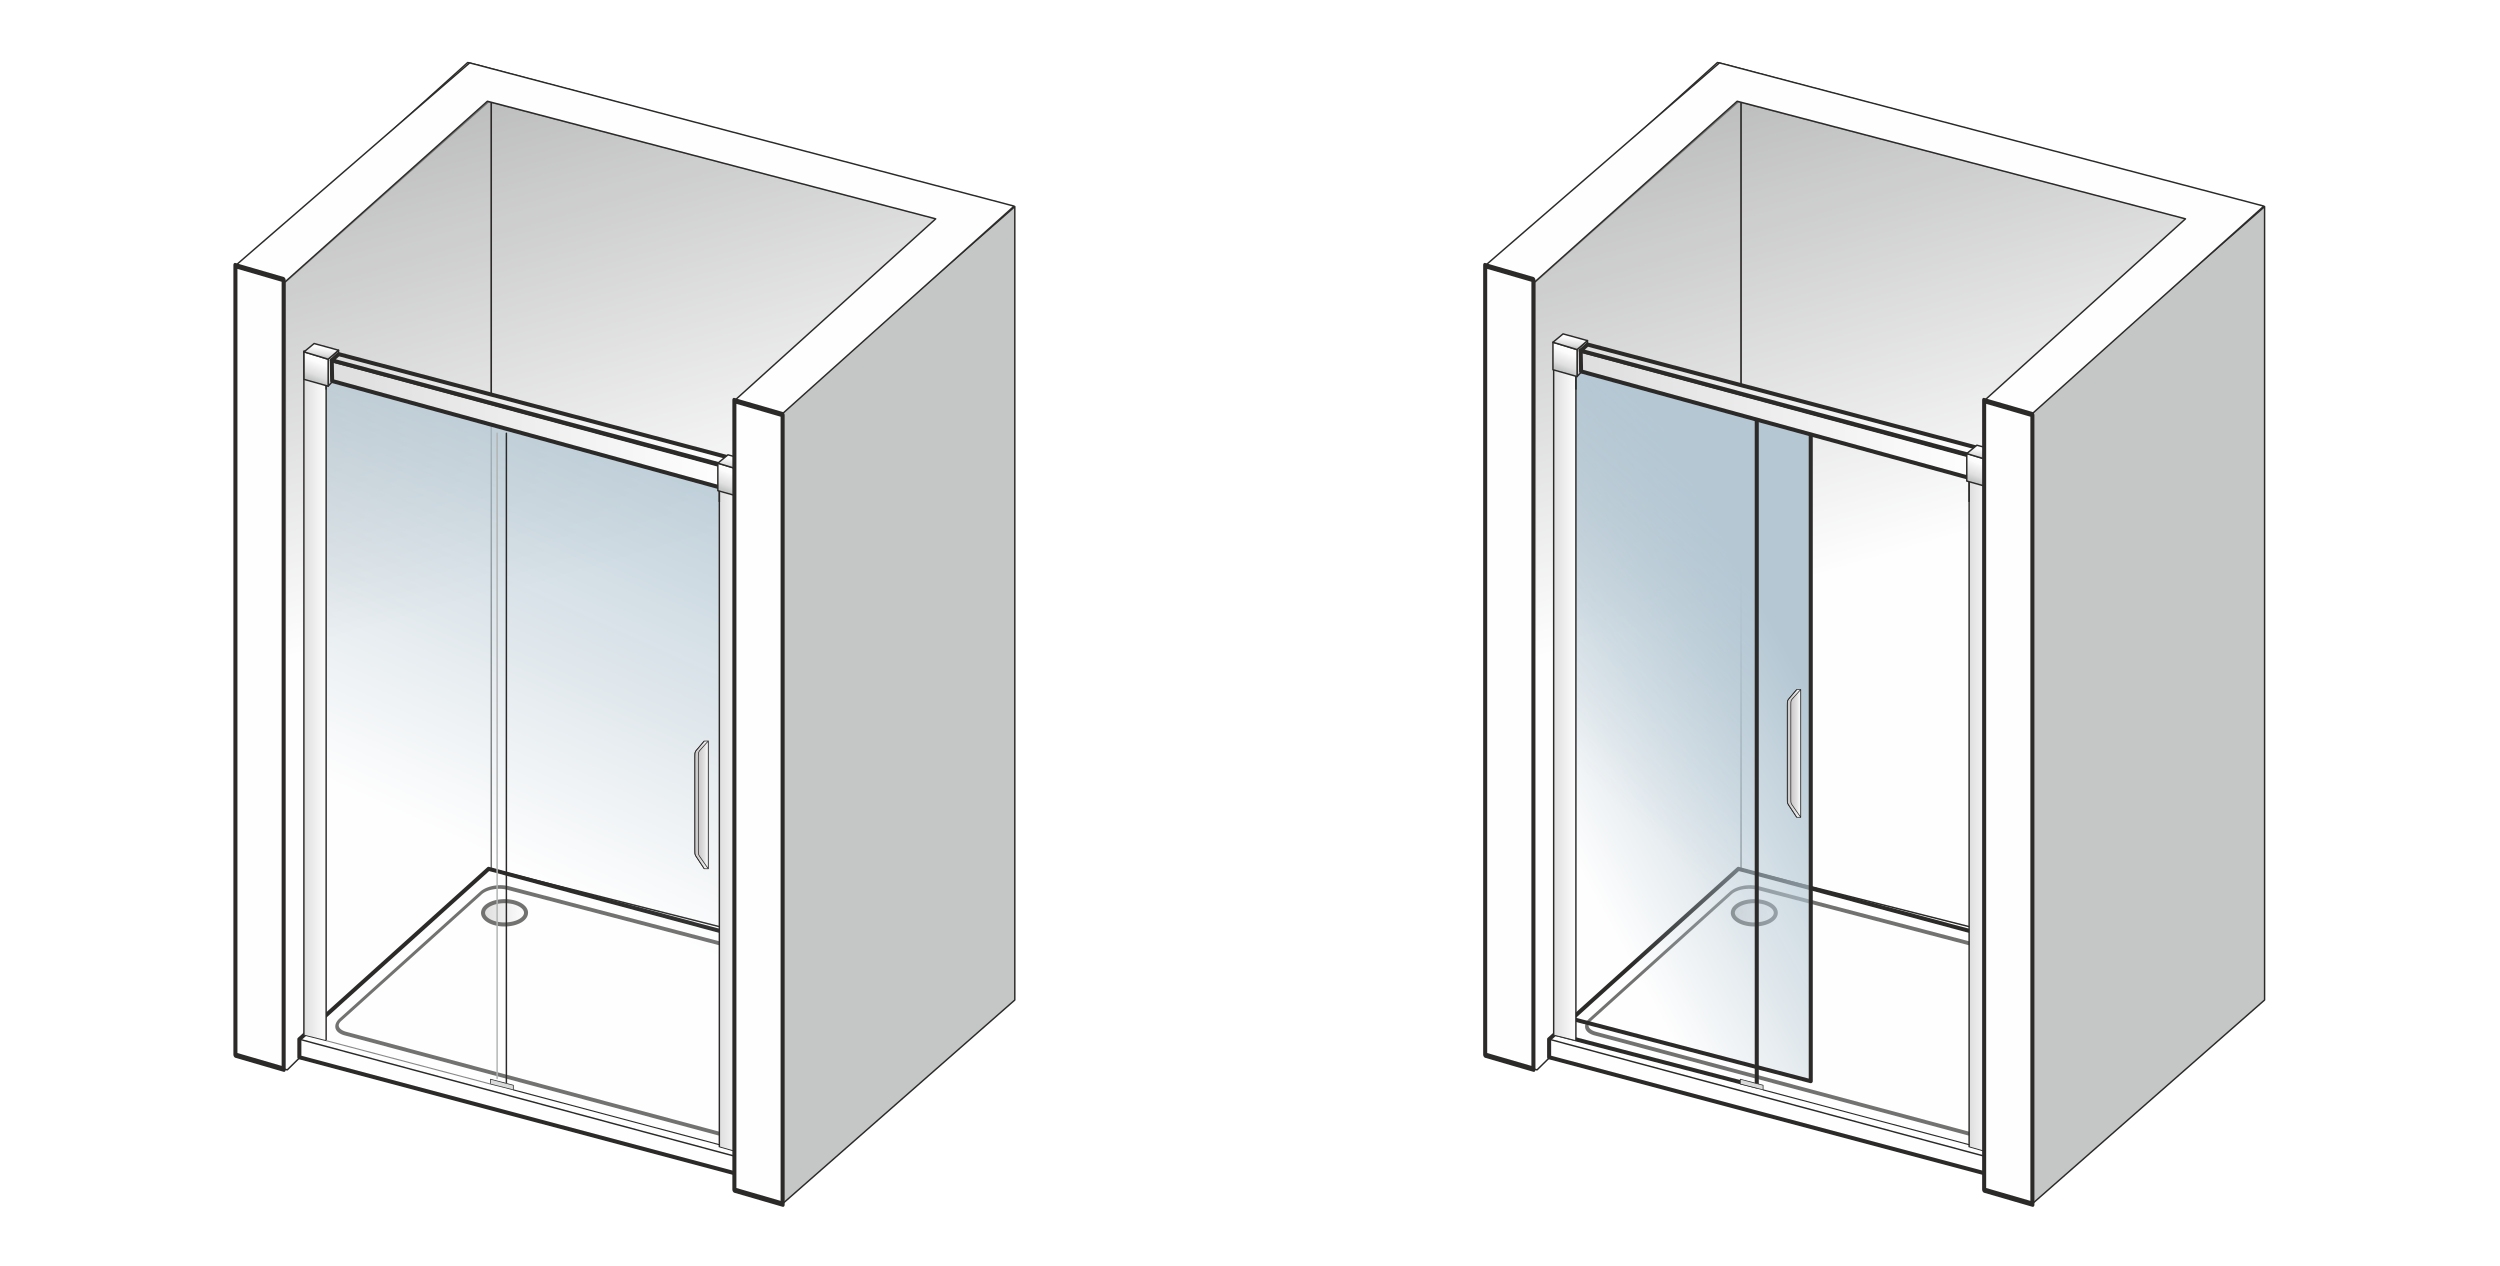 <svg xmlns="http://www.w3.org/2000/svg" xmlns:xlink="http://www.w3.org/1999/xlink" xmlns:v="https://vecta.io/nano" width="2000" height="1013" viewBox="0 0 2000 1013.18" fill-rule="evenodd"><style><![CDATA[.y{stroke-linejoin:round}.z{stroke-miterlimit:22.926}.AA{fill:#2b2a29}.AB{fill:none}.AC{stroke:#2b2a29}.AD{stroke-width:1.18}.AE{fill-rule:nonzero}.AF{fill:#fefefe}.AG{stroke-linecap:round}.AH{stroke-width:3.24}.AI{fill:#727271}.AJ{stroke-width:.59}.AK{fill:#b4c7d3}.AL{stroke-width:.89}]]></style><defs><mask id="A"><linearGradient id="B" x1="-30.96" y1="9.47" x2="129.39" y2="557.61" xlink:href="#m"><stop offset="0" stop-color="#fff"></stop><stop offset="1" stop-opacity="0" stop-color="#fff"></stop></linearGradient><path d="M227.45 80.78h523.64v775.87H227.45z" fill="url(#B)"></path></mask><mask id="C"><linearGradient id="D" x1="243.93" y1="163.09" x2="72.12" y2="541.06" xlink:href="#m"><stop offset="0" stop-color="#fff"></stop><stop offset="1" stop-opacity="0" stop-color="#fff"></stop></linearGradient><path d="M243.84 281.85h345.3v628.78h-345.3z" fill="url(#D)"></path></mask><mask id="E"><linearGradient id="F" x1="969.03" y1="9.47" x2="1129.38" y2="557.61" xlink:href="#m"><stop offset="0" stop-color="#fff"></stop><stop offset="1" stop-opacity="0" stop-color="#fff"></stop></linearGradient><path d="M1227.44 80.78h523.65v775.87h-523.65z" fill="url(#F)"></path></mask><mask id="G"><linearGradient id="H" x1="1305.12" y1="293.12" x2="1102.5" y2="404.07" xlink:href="#m"><stop offset="0" stop-color="#fff"></stop><stop offset="1" stop-opacity="0" stop-color="#fff"></stop></linearGradient><path d="M1252.95 284.14h195.73V865.1h-195.73z" fill="url(#H)"></path></mask><mask id="I"><linearGradient id="J" x1="1308.6" y1="237.64" x2="1099.37" y2="471.02" xlink:href="#m"><stop offset="0" stop-color="#fff"></stop><stop offset="1" stop-opacity="0" stop-color="#fff"></stop></linearGradient><path d="M1244.42 290.06h161.05v579.28h-161.05z" fill="url(#J)"></path></mask><linearGradient id="K" x1="1264.58" y1="320.25" x2="1585.2" y2="320.25" xlink:href="#m"><stop offset="0" stop-color="#dedede"></stop><stop offset="1" stop-color="#fefefe"></stop></linearGradient><linearGradient id="L" xlink:href="#K" x1="1575.4" y1="645.88" x2="1593.19" y2="645.88"></linearGradient><linearGradient id="M" xlink:href="#K" x1="265.26" y1="327.95" x2="585.88" y2="327.95"></linearGradient><linearGradient id="N" xlink:href="#K" x1="386.33" y1="730.37" x2="420.71" y2="730.37"></linearGradient><linearGradient id="O" x1="555.76" y1="644.02" x2="566.5" y2="644.02" xlink:href="#m"><stop offset="0" stop-color="#c8c6c6"></stop><stop offset=".62" stop-color="#e3e2e2"></stop><stop offset="1" stop-color="#fefefe"></stop></linearGradient><linearGradient id="P" xlink:href="#K" x1="575.4" y1="645.88" x2="593.2" y2="645.88"></linearGradient><linearGradient id="Q" xlink:href="#K" y1="332" x2="1579.23" y2="332"></linearGradient><linearGradient id="R" xlink:href="#K" x1="1386.33" y1="730.37" x2="1420.7" y2="730.37"></linearGradient><linearGradient id="S" xlink:href="#K" x1="1242.97" y1="556.66" x2="1260.77" y2="556.66"></linearGradient><linearGradient id="T" xlink:href="#O" y1="644.03" y2="644.03"></linearGradient><linearGradient id="U" xlink:href="#K" x1="242.98" y1="556.66" x2="260.78" y2="556.66"></linearGradient><linearGradient id="V" xlink:href="#O" x1="1432.71" y1="602.85" x2="1440.63" y2="602.85"></linearGradient><linearGradient id="W" xlink:href="#K" x1="265.26" y1="339.7" x2="579.91" y2="339.7"></linearGradient><linearGradient id="X" xlink:href="#O" x1="558.58"></linearGradient><linearGradient id="Y" x1="602.84" y1="388.82" x2="592.66" y2="378.54" xlink:href="#m"><stop offset="0" stop-color="#c5c6c6"></stop><stop offset=".251" stop-color="#dfdfdf"></stop><stop offset=".761" stop-color="#f9f9f9"></stop><stop offset=".761" stop-color="#fbfbfb"></stop><stop offset="1" stop-color="#fefefe"></stop></linearGradient><linearGradient id="Z" xlink:href="#Y" x1="249.29" y1="303.56" x2="256.17" y2="286.99"></linearGradient><linearGradient id="a" xlink:href="#Y" x1="1602.16" y1="381.13" x2="1591.98" y2="370.85"></linearGradient><linearGradient id="b" xlink:href="#Y" x1="271.72" y1="299.76" x2="261.53" y2="289.48"></linearGradient><linearGradient id="c" xlink:href="#Y" x1="256.31" y1="285.5" x2="257.47" y2="276.77"></linearGradient><linearGradient id="d" xlink:href="#Y" x1="1248.61" y1="295.87" x2="1255.5" y2="279.29"></linearGradient><linearGradient id="e" xlink:href="#Y" x1="580.42" y1="392.63" x2="587.3" y2="376.05"></linearGradient><linearGradient id="f" xlink:href="#Y" x1="587.43" y1="374.57" x2="588.59" y2="365.83"></linearGradient><linearGradient id="g" xlink:href="#Y" x1="1579.74" y1="384.94" x2="1586.62" y2="368.36"></linearGradient><linearGradient id="h" xlink:href="#Y" x1="1271.04" y1="292.06" x2="1260.86" y2="281.78"></linearGradient><path id="i" d="M0 0h14.06v173.83H0z"></path><path id="j" d="M563.29 592.92h3.21v102.21h-3.21l-6.67-10.09c-1.01-1.54-.85-2.65-.85-4.95v-74.38c0-2.3-.16-3.41.85-4.95l6.67-7.84z"></path><path id="k" d="M563.29 592.92l-6.67 7.84c-1.01 1.54-.85 2.65-.85 4.95v74.38c0 2.3-.16 3.41.85 4.95l6.67 10.09"></path><path id="l" d="M243.08 281.55l19.31 5.86 8.31-7.18-19.54-5.37z"></path><linearGradient id="m" gradientUnits="userSpaceOnUse"></linearGradient></defs><path d="M0 0h2000v1013.18H0z" fill="#fff"></path><g class="y z AC AD"><path d="M190.41 215.31l.64 630.4 38.63 10.35 163.23-160.72 415.06 104.87 1.61-634.37L374.06 50z" class="AF"></path><path d="M229.25 856.06l-1.21-630.22L390.77 81.37 750.5 175.4l-11.03 630.16-356.64-96.04z" fill="#9d9e9e" mask="url(#A)"></path></g><path d="M392.91 80.58v630.99" stroke="#727271" class="y z AB AD AG"></path><path d="M390.78 695.19L239.35 831.54v14.42l356.5 94.97 139.11-138.46.53-14.64z" class="AF"></path><g class="AE"><path d="M238.26 830.34l151.43-136.35 2.17 2.41-151.43 136.35-2.7-1.21.53-1.2zm2.17 2.41c-.66.59-1.69.54-2.29-.13-.59-.66-.54-1.69.12-2.28l2.17 2.41zm-2.7 13.21v-14.42h3.24v14.42l-2.04 1.57-1.2-1.57zm3.24 0a1.62 1.62 0 0 1-1.62 1.62c-.9 0-1.62-.72-1.62-1.62h3.24zm354.47 96.54l-356.51-94.97.83-3.13 356.51 94.96.73 2.72-1.56.42zm.83-3.14c.87.23 1.38 1.12 1.15 1.99-.23.86-1.12 1.38-1.98 1.15l.83-3.14zM736.1 803.62L597 942.08l-2.29-2.3 139.11-138.46 2.76 1.21-.48 1.09zm-2.28-2.3c.63-.63 1.66-.63 2.29.01.63.63.63 1.66-.01 2.29l-2.28-2.3zm3.29-13.43l-.53 14.64-3.24-.12.53-14.64 2.04-1.51 1.2 1.63zm-3.24-.12c.03-.9.79-1.6 1.68-1.56a1.61 1.61 0 0 1 1.56 1.68l-3.24-.12zM391.2 693.63l344.71 92.63-.84 3.13-344.71-92.63-.67-2.77 1.51-.36zm-.84 3.13c-.87-.23-1.38-1.12-1.15-1.99.23-.86 1.12-1.38 1.99-1.14l-.84 3.13z" class="AA"></path><path d="M385.52 715.39L272.53 817.23l-1.42-1.98 113-101.84 1.41 1.98zm-1.41-1.98c.66-.59 1.51-.63 1.9-.09.39.55.17 1.47-.49 2.07l-1.41-1.98zm22.71-4.36l-1.36 2.86h-.01l-.64-.16-.65-.14-.67-.12-.68-.1-.68-.08-.7-.07-.7-.04-.71-.02-.71-.01-.72.01-.71.03-.71.05-.72.07-.7.08-.7.1-.7.12-.68.13-.68.15-.66.16-.65.19-.64.19-.62.21-.6.23-.58.23-.56.25-.53.26-.51.28-.49.28-.45.29-.42.3-.4.3-.36.31-1.41-1.98.52-.45.55-.42.57-.4.59-.38.62-.36.63-.34.65-.32.66-.29.68-.28.7-.26.7-.24.72-.22.74-.21.74-.18.75-.17.76-.15.76-.12.77-.11.77-.09.78-.08.77-.05.78-.03.78-.02.77.01.77.03.77.05.76.06.75.09.74.11.73.13.72.16.71.17h0zm0 0c.67.18.9.97.53 1.75-.38.79-1.23 1.28-1.9 1.11l1.37-2.86zm291.13 79.4l-292.49-76.54 1.36-2.86 292.49 76.55h.01l-1.37 2.85zm1.36-2.85c.67.17.91.95.54 1.74-.38.79-1.23 1.28-1.9 1.11l1.36-2.85zm4.69 13.17l-1.57-1.83h0l.31-.33.28-.32.24-.31.21-.3.18-.29.14-.28.12-.28.1-.26.07-.26.04-.27.03-.26v-.26l-.02-.27-.05-.27-.07-.28-.1-.27-.13-.29-.16-.28-.19-.28-.23-.29-.25-.28-.29-.27-.32-.27-.36-.27-.39-.25-.42-.25-.46-.24-.48-.23-.52-.21-.56-.2-.58-.19-.62-.18 1.37-2.85.68.19.66.21.62.23.6.25.56.26.53.28.5.3.47.3.44.33.4.34.37.36.35.37.3.39.28.4.23.42.21.44.16.45.12.47.09.49.04.49-.01.52-.05.52-.09.53-.14.54-.19.53-.23.54-.28.52-.31.53-.36.51-.39.5-.42.48-.46.48h0zm0 0c-.63.63-1.5.73-1.93.22-.43-.5-.27-1.42.36-2.05l1.57 1.83zM596.18 902.34l106.25-105.4 1.57 1.83-106.26 105.4-1.56-1.83zm1.56 1.83c-.63.63-1.49.73-1.93.22-.43-.5-.27-1.43.37-2.05l1.56 1.83zm-22.79 4.43l1.37-2.85h0l.65.16.65.14.67.13.68.1.69.09.71.06.7.05.72.03.72.01.72-.01.72-.02.72-.04.72-.06.72-.08.7-.1.7-.11.7-.13.68-.15.66-.16.65-.18.64-.2.61-.21.6-.22.57-.24.55-.25.52-.26.5-.28.46-.28.43-.29.4-.3.37-.3.33-.31 1.56 1.83-.51.48-.54.45-.56.43-.59.39-.61.38-.63.35-.65.32-.66.31-.69.28-.69.26-.72.25-.72.22-.74.2-.75.18-.75.17-.77.14-.77.13-.77.1-.78.09-.79.06-.78.05-.79.03-.78.01-.78-.02-.78-.03-.77-.05-.76-.07-.75-.1-.75-.11-.73-.14-.72-.15-.71-.18h0zm0 0c-.66-.18-.9-.96-.52-1.75s1.23-1.28 1.89-1.1l-1.37 2.85zm-297.86-82.95l299.23 80.1-1.37 2.85-299.23-80.1h0l1.37-2.85zm-1.37 2.85c-.67-.18-.9-.96-.53-1.75.38-.78 1.23-1.28 1.9-1.1l-1.37 2.85zm-4.61-13.25l1.42 1.98.07-.07-.32.33-.28.32-.24.32-.21.3-.18.29-.15.28-.11.28-.1.27-.07.26-.04.26-.03.26v.26l.02.27.05.27.07.28.11.27.13.28.16.29.19.28.23.28.26.28.29.28.32.27.36.26.39.25.42.25.46.24.48.23.52.21.56.2.58.19.62.18-1.37 2.85-.69-.19-.65-.22-.62-.22-.59-.25-.57-.26-.53-.28-.5-.29-.47-.31-.44-.32-.4-.34-.38-.36-.34-.37-.31-.38-.27-.4-.24-.42-.21-.44-.16-.45-.13-.47-.08-.49-.05-.5.01-.51.05-.52.09-.54.14-.53.19-.54.23-.54.28-.53.32-.52.35-.51.4-.5.42-.5.47-.48.07-.07zm-.07.07c.63-.62 1.5-.72 1.93-.21.43.5.26 1.43-.37 2.05l-1.56-1.84z" class="AI"></path></g><g class="AC y z"><g class="AD"><path d="M239.35 831.54l355.43 95.5 139.45-139.36M392.91 80.58v255.48" class="AB AG"></path><path d="M625.97 963.18l185.84-163.03V165.32L625.97 328.36z" fill="#c5c6c6"></path><path d="M625.46 331.41l-37.93-10.86 160.98-145.44-358.7-94.1-161.86 144.5-39.76-12.96L375.6 50.32l435.64 114.6z" class="AF"></path></g><path d="M244.43 819.77V282.44l344.12 90.83v536.77z" mask="url(#C)" class="AH AK"></path></g><path d="M403.52 721.05c9.49 0 17.19 4.17 17.19 9.32s-7.7 9.32-17.19 9.32-17.19-4.17-17.19-9.32 7.7-9.32 17.19-9.32z" fill="url(#N)"></path><path d="M422.32 730.37h-3.23 0l-.01-.33-.05-.32-.07-.33-.11-.32-.14-.33-.17-.33-.21-.33-.24-.34-.28-.33-.31-.33-.35-.33-.39-.32-.41-.32-.45-.31-.48-.3-.51-.29-.55-.28-.56-.27-.6-.25-.62-.24-.65-.23-.67-.21-.69-.19-.72-.18-.73-.15-.76-.14-.77-.12-.78-.1-.8-.08-.82-.05-.83-.04-.84-.01v-3.24l.93.01.92.04.9.06.89.09.88.11.86.13.84.16.83.17.81.2.79.22.77.24.74.26.73.28.7.3.68.32.65.33.63.36.6.38.57.39.54.41.51.44.48.45.45.47.41.49.37.52.33.53.3.56.24.57.19.59.15.61.08.62.03.63h0zm0 0a1.61 1.61 0 0 1-1.61 1.62 1.62 1.62 0 0 1-1.62-1.62h3.23zm-18.8 10.95v-3.25h0l.84-.01.83-.03.82-.06.8-.08.78-.1.77-.12.76-.13.73-.16.72-.17.69-.2.67-.21.65-.22.62-.24.6-.26.56-.26.55-.28.51-.29.48-.31.45-.31.41-.31.39-.33.35-.32.31-.34.28-.33.24-.33.21-.33.17-.33.14-.33.11-.33.07-.32.05-.33.01-.33h3.23l-.03.63-.08.63-.15.6-.19.59-.24.58-.3.55-.33.54-.37.51-.41.49-.45.47-.48.46-.51.43-.54.41-.57.4-.6.37-.63.36-.65.34-.68.32-.7.29-.73.28-.74.26-.77.24-.79.22-.81.2-.83.18-.84.15-.86.14-.88.11-.89.08-.9.06-.92.04-.93.02h0zm0 0a1.62 1.62 0 0 1-1.61-1.63c0-.89.72-1.62 1.61-1.62v3.25zm-18.8-10.95h3.23 0l.01.33.05.33.08.32.1.33.14.33.17.33.21.33.25.33.27.33.32.34.34.32.39.33.41.31.45.31.48.31.52.29.54.28.57.26.59.26.62.24.65.22.67.21.7.2.71.17.73.16.76.13.77.12.78.1.81.08.81.06.83.03.84.01v3.25l-.93-.02-.91-.04-.91-.06-.89-.08-.88-.11-.86-.14-.84-.15-.83-.18-.81-.2-.79-.22-.76-.24-.75-.26-.73-.28-.7-.29-.68-.32-.65-.34-.63-.36-.59-.37-.58-.4-.54-.41-.51-.43-.48-.46-.45-.47-.41-.49-.37-.51-.33-.54-.29-.55-.25-.58-.19-.59-.14-.6-.09-.63-.03-.63h0zm0 0c0-.89.72-1.62 1.61-1.62s1.62.73 1.62 1.62h-3.23zm18.8-10.94v3.24h0l-.84.01-.83.04-.81.05-.81.08-.78.1-.77.12-.76.14-.73.15-.71.18-.7.19-.67.21-.65.23-.62.24-.59.25-.57.27-.54.28-.52.29-.48.3-.45.31-.41.32-.39.32-.34.33-.32.33-.27.33-.25.34-.21.33-.17.33-.14.33-.1.32-.08.33-.05.32-.01.33h-3.23l.03-.63.09-.62.14-.61.19-.59.25-.57.29-.56.33-.53.37-.52.41-.49.45-.47.48-.45.51-.44.54-.41.58-.39.59-.38.63-.36.65-.33.68-.32.7-.3.73-.28.75-.26.76-.24.79-.22.81-.2.83-.17.84-.16.86-.13.88-.11.89-.09.91-.06.91-.04.93-.01h0zm0 0c.89 0 1.62.73 1.62 1.62a1.62 1.62 0 0 1-1.62 1.62v-3.24z" class="AE AI"></path><path d="M595.32 926.51v14.42M244.43 288.07v537.36m348.83-445.4l.01 536.47" class="y z AB AC AD AG"></path><path d="M575.4 369.01l17.8 5.11v548.63l-17.8-5.11z" fill="url(#P)"></path><path d="M592.82 374.41l-17.79-5.11.75-.58 17.8 5.12.2.19-.96.38zm.76-.57c.24.07.27.25.06.41a1.05 1.05 0 0 1-.82.16l.76-.57zm-.96 549V374.21l1.16-.18v548.63l-.96.38-.2-.2zm1.16-.18c0 .17-.26.34-.58.39s-.58-.04-.58-.21l1.16-.18zm-18-5.31l17.8 5.12-.76.57-17.79-5.12-.21-.19.96-.38zm-.75.57c-.25-.07-.28-.25-.07-.41s.58-.23.82-.16l-.75.57zm.95-549v548.63l-1.16.18V369.1l.96-.38.2.2zm-1.16.18c0-.17.26-.34.58-.39s.58.04.58.21l-1.16.18z" class="AA AE"></path><g class="y z AC"><use xlink:href="#i" transform="matrix(2.745 .798 0 3.634 188.19 212.546)" class="AD AF"></use><g class="AJ"><use xlink:href="#j" fill="url(#O)"></use><use xlink:href="#k" class="AB"></use><path d="M566.5 592.92l-7.01 7.84c-1.07 1.54-.9 2.65-.9 4.95v74.38c0 2.3-.17 3.41.9 4.95l7.01 10.09V592.92z" fill="url(#X)"></path></g></g><path d="M242.98 280.64l17.8 4.44v547.6l-17.8-4.43z" fill="url(#U)"></path><path d="M260.42 285.37l-17.8-4.44.71-.58 17.81 4.44.22.2-.94.38zm.72-.58c.25.06.29.24.1.4-.2.16-.57.24-.82.18l.72-.58zm-.94 547.98v-547.6l1.16-.18v547.6l-.94.38-.22-.2zm1.16-.18c0 .17-.26.34-.58.39s-.58-.04-.58-.21l1.16-.18zm-18.03-4.64l17.81 4.44-.72.58-17.8-4.43-.22-.2.93-.39zm-.71.59c-.25-.06-.3-.25-.1-.41a1.06 1.06 0 0 1 .81-.18l-.71.59zm.94-547.99v547.61l-1.16.18V280.73l.93-.38.23.2zm-1.16.18c0-.16.26-.34.58-.39s.58.05.58.21l-1.16.18z" class="AA AE"></path><g class="AC y z AB"><path d="M260.78 311.75v-25.48M575.4 401.63v-31.84" class="AD"></path><path d="M410.56 872.05l164.84 43.88" class="AL"></path><path d="M405 346.69v519.47" class="AD AG"></path></g><path d="M397.59 346.69v516.2" stroke="#b2b3b3" class="y z AB AD AG"></path><path d="M392.26 863.52l18.3 4.82v3.71l-18.3-4.67z" fill="#d9dada" class="y z AC AJ"></path><path d="M260.78 832.68l131.48 34.7" stroke="#898989" class="y z AB AL"></path><g class="AE"><path d="M270.7 280.23l-8.31 7.18V309l8.48-9.08z" fill="url(#b)"></path><path d="M262.01 286.97l8.31-7.18.76.88-8.31 7.19-.97-.44.21-.45zm.76.89c-.25.21-.62.18-.83-.06-.21-.25-.18-.62.07-.83l.76.89zm-.97 21.15v-21.59l1.17-.01v21.58l-.16.41-1.01-.39zm1.17-.02c0 .33-.26.6-.58.6-.33 0-.59-.26-.59-.58l1.17-.02zm8.32-8.67l-8.48 9.08-.85-.8 8.48-9.08 1.01.39-.16.41zm-.85-.8c.22-.24.59-.25.83-.03.23.22.25.59.02.83l-.85-.8zm.85-19.3l.16 19.69-1.17.02-.17-19.69.21-.45.97.43zm-1.18.02c0-.32.26-.59.59-.6.32 0 .58.26.59.58l-1.18.02z" class="AA"></path><path d="M243.08 281.55l19.31 5.86V309l-19.31-5.47z" fill="url(#Z)"></path><path d="M262.21 287.98l-19.31-5.87.35-1.12 19.31 5.86.41.56-.76.57zm.35-1.13c.31.09.48.42.39.73-.1.31-.43.49-.74.4l.35-1.13zm-.76 22.16v-21.59l1.17-.01v21.58l-.75.58-.42-.56zm1.17-.02c0 .33-.26.6-.58.6-.33 0-.59-.26-.59-.58l1.17-.02zm-19.73-6.03l19.31 5.47-.33 1.14-19.31-5.47-.42-.57.75-.57zm-.33 1.14c-.31-.09-.48-.42-.39-.73s.41-.5.72-.41l-.33 1.14zm.76-22.55v21.97l-1.18.01v-21.97l.76-.57.42.56zm-1.18.01c0-.33.27-.59.59-.6a.59.59 0 0 1 .59.59l-1.18.01z" class="AA"></path><use xlink:href="#l" fill="url(#c)"></use><path d="M262.21 287.98l-19.31-5.87.35-1.12 19.31 5.86.21 1.01-.56.12zm.35-1.13c.31.09.48.42.39.73-.1.31-.43.49-.74.4l.35-1.13zm8.52-6.18l-8.31 7.19-.76-.89 8.31-7.18.54-.13.22 1.01zm-.76-.88c.25-.22.62-.19.83.05.21.25.18.62-.07.83l-.76-.88zm-19-5.5l19.54 5.37-.32 1.14-19.54-5.37-.21-1.02.53-.12zm-.32 1.14c-.31-.09-.5-.41-.41-.73.09-.31.42-.5.73-.41l-.32 1.14zm-8.29 5.67l8.08-6.69.74.9-8.08 6.69-.55.11-.19-1.01zm.74.9c-.25.21-.62.18-.83-.07a.6.6 0 0 1 .09-.83l.74.9z" class="AA"></path></g><g class="y z AC AH"><path d="M265.59 304.87l-.33-16.58 314.65 84.95v17.87z" fill="url(#W)"></path><path d="M270.73 283.35l-5.47 4.94 313.95 84.26 6.67-5.7z" fill="url(#M)"></path></g><g class="AE"><path d="M601.82 369.3l-8.31 7.18v21.59l8.48-9.08z" fill="url(#Y)"></path><path d="M593.13 376.03l8.31-7.18.76.89-8.31 7.18-.97-.44.21-.45zm.76.89c-.25.22-.62.19-.83-.06-.21-.24-.18-.61.07-.83l.76.89zm-.97 21.15v-21.59l1.18-.01v21.59l-.16.41-1.02-.4zm1.18-.01c0 .33-.27.59-.59.6a.59.59 0 0 1-.59-.59l1.18-.01zm8.32-8.67l-8.48 9.08-.86-.8 8.48-9.08 1.02.39-.16.41zm-.86-.8c.22-.24.6-.26.83-.03.24.22.25.59.03.83l-.86-.8zm.85-19.3l.17 19.69-1.18.02-.16-19.69.2-.46.97.44zm-1.17.02c-.01-.33.26-.59.58-.6.32 0 .59.25.59.58l-1.17.02z" class="AA"></path><path d="M574.2 370.62l19.31 5.86v21.59l-19.31-5.47z" fill="url(#e)"></path><path d="M593.33 377.04l-19.3-5.86.35-1.13 19.3 5.87.42.55-.77.57zm.35-1.12a.58.58 0 0 1 .39.73c-.1.31-.43.49-.74.39l.35-1.12zm-.76 22.15v-21.59l1.18-.01v21.59l-.75.57-.43-.56zm1.18-.01c0 .33-.27.59-.59.6a.59.59 0 0 1-.59-.59l1.18-.01zm-19.73-6.03l19.3 5.47-.32 1.13-19.31-5.47-.43-.56.76-.57zm-.33 1.13c-.31-.08-.49-.41-.4-.72.09-.32.41-.5.73-.41l-.33 1.13zm.75-22.55v21.98l-1.18.01v-21.98l.77-.57.41.56zm-1.18.01a.6.6 0 0 1 .59-.59.59.59 0 0 1 .59.58l-1.18.01z" class="AA"></path><path d="M574.2 370.62l19.31 5.86 8.31-7.18-19.54-5.38z" fill="url(#f)"></path><path d="M593.33 377.04l-19.3-5.86.35-1.13 19.3 5.87.21 1-.56.12zm.35-1.12a.58.58 0 0 1 .39.73c-.1.31-.43.49-.74.39l.35-1.12zm8.52-6.18l-8.31 7.18-.76-.89 8.31-7.18.54-.12.22 1.01zm-.76-.89c.25-.21.62-.18.83.06.21.25.18.62-.07.83l-.76-.89zm-19-5.49l19.54 5.37-.32 1.14-19.54-5.38-.21-1.02.53-.11zm-.32 1.13c-.31-.08-.49-.41-.4-.72.08-.31.41-.5.72-.41l-.32 1.13zm-8.29 5.68l8.08-6.7.74.91-8.08 6.69-.54.11-.2-1.01zm.74.9c-.25.21-.62.17-.82-.08-.21-.24-.17-.62.08-.82l.74.9z" class="AA"></path></g><g class="y z AC AD"><g class="AF"><use xlink:href="#i" transform="matrix(2.745 .798 0 3.634 587.434 320.54)"></use><path d="M1190.41 215.31l.64 630.4 38.62 10.35 163.24-160.72 415.05 104.87 1.61-634.37L1374.05 50z"></path></g><path d="M1229.25 856.06l-1.22-630.22 162.73-144.47 359.74 94.03-11.03 630.16-356.64-96.04z" fill="#9d9e9e" mask="url(#E)"></path></g><path d="M1392.9 80.58l.01 630.99" stroke="#727271" class="y z AB AD AG"></path><path d="M1390.77 695.19l-151.43 136.35v14.42l356.51 94.97 139.1-138.46.54-14.64z" class="AF"></path><g class="AE"><path d="M1238.26 830.34l151.43-136.35 2.17 2.41-151.43 136.35-2.71-1.21.54-1.2zm2.17 2.41c-.67.59-1.69.54-2.29-.13-.6-.66-.55-1.69.12-2.28l2.17 2.41zm-2.71 13.21v-14.42h3.24v14.42l-2.03 1.57-1.21-1.57zm3.24 0c0 .9-.72 1.62-1.62 1.62a1.62 1.62 0 0 1-1.62-1.62h3.24zm354.47 96.54l-356.5-94.97.83-3.13 356.51 94.96.72 2.72-1.56.42zm.84-3.14c.86.23 1.37 1.12 1.15 1.99a1.63 1.63 0 0 1-1.99 1.15l.84-3.14zm139.83-135.74l-139.11 138.46-2.28-2.3 139.1-138.46 2.76 1.21-.47 1.09zm-2.29-2.3c.63-.63 1.66-.63 2.29.01.63.63.63 1.66 0 2.29l-2.29-2.3zm3.3-13.43l-.54 14.64-3.24-.12.54-14.64 2.04-1.51 1.2 1.63zm-3.24-.12a1.61 1.61 0 0 1 1.68-1.56 1.62 1.62 0 0 1 1.56 1.68l-3.24-.12zm-342.68-94.14l344.72 92.63-.84 3.13-344.72-92.63-.66-2.77 1.5-.36zm-.84 3.13a1.63 1.63 0 0 1-1.15-1.99c.24-.86 1.13-1.38 1.99-1.14l-.84 3.13z" class="AA"></path><path d="M1385.52 715.39l-113 101.84-1.41-1.98 112.99-101.84 1.42 1.98zm-1.42-1.98c.66-.59 1.52-.63 1.91-.09.39.55.17 1.47-.49 2.07l-1.42-1.98zm22.71-4.36l-1.36 2.86h0l-.64-.16-.66-.14-.66-.12-.68-.1-.69-.08-.7-.07-.7-.04-.71-.02-.71-.01-.71.01-.71.03-.72.05-.71.07-.71.08-.7.1-.69.12-.69.13-.67.15-.67.16-.65.19-.63.19-.62.21-.6.23-.58.23-.56.25-.54.26-.51.28-.48.28-.45.29-.43.3-.39.3-.36.31-1.42-1.98.53-.45.54-.42.58-.4.59-.38.61-.36.63-.34.65-.32.67-.29.68-.28.69-.26.71-.24.72-.22.73-.21.74-.18.75-.17.76-.15.76-.12.77-.11.78-.09.77-.08.78-.05.78-.03.77-.02.78.01.77.03.76.05.76.06.75.09.74.11.74.13.72.16.71.17h-.01zm.01 0c.66.18.9.97.52 1.75-.37.79-1.22 1.28-1.89 1.11l1.37-2.86zm291.13 79.4l-292.5-76.54 1.36-2.86 292.5 76.55h0l-1.36 2.85zm1.36-2.85c.67.17.91.95.53 1.74-.37.79-1.22 1.28-1.89 1.11l1.36-2.85zm4.68 13.17l-1.56-1.83h0l.31-.33.28-.32.24-.31.21-.3.17-.29.15-.28.12-.28.09-.26.07-.26.05-.27.02-.26.01-.26-.03-.27-.04-.27-.07-.28-.11-.27-.13-.29-.16-.28-.19-.28-.22-.29-.26-.28-.29-.27-.32-.27-.36-.27-.38-.25-.43-.25-.45-.24-.49-.23-.52-.21-.55-.2-.59-.19-.61-.18 1.36-2.85.69.19.65.21.63.23.59.25.56.26.53.28.51.3.46.3.44.33.41.34.37.36.34.37.31.39.27.4.24.42.2.44.16.45.13.47.08.49.04.49v.52l-.05.52-.1.53-.14.54-.19.53-.23.54-.27.52-.32.53-.35.51-.39.5-.43.48-.46.48h0zm0 0c-.63.63-1.49.73-1.93.22-.43-.5-.27-1.42.37-2.05l1.56 1.83zm-107.82 103.57l106.26-105.4 1.56 1.83-106.25 105.4-1.57-1.83zm1.57 1.83c-.63.63-1.5.73-1.93.22-.43-.5-.27-1.43.36-2.05l1.57 1.83zm-22.79 4.43l1.37-2.85h0l.64.16.66.14.66.13.69.1.69.09.7.06.71.05.71.03.72.01.73-.01.72-.02.72-.04.72-.06.71-.08.71-.1.7-.11.69-.13.68-.15.67-.16.65-.18.63-.2.62-.21.6-.22.57-.24.55-.25.52-.26.49-.28.47-.28.43-.29.4-.3.36-.3.33-.31 1.57 1.83-.51.48-.54.45-.57.43-.59.39-.61.38-.63.35-.64.32-.67.31-.68.28-.7.26-.71.25-.73.22-.73.2-.75.18-.76.17-.76.14-.77.13-.78.1-.78.09-.78.06-.79.05-.78.03-.78.01-.78-.02-.78-.03-.77-.05-.76-.07-.76-.1-.74-.11-.74-.14-.72-.15-.7-.18h0zm0 0c-.67-.18-.9-.96-.52-1.75.37-.79 1.22-1.28 1.89-1.1l-1.37 2.85zm-297.87-82.95l299.24 80.1-1.37 2.85-299.24-80.1h0l1.37-2.85zm-1.37 2.85c-.66-.18-.9-.96-.52-1.75.38-.78 1.23-1.28 1.89-1.1l-1.37 2.85zm-4.6-13.25l1.41 1.98.08-.07-.32.33-.28.32-.25.32-.21.3-.17.29-.15.28-.12.28-.09.27-.07.26-.05.26-.02.26-.01.26.03.27.05.27.07.28.1.27.13.28.16.29.2.28.22.28.26.28.29.28.33.27.35.26.39.25.43.25.45.24.49.23.52.21.55.2.59.19.61.18-1.37 2.85-.68-.19-.66-.22-.62-.22-.59-.25-.56-.26-.53-.28-.5-.29-.47-.31-.44-.32-.41-.34-.37-.36-.34-.37-.31-.38-.28-.4-.24-.42-.2-.44-.17-.45-.12-.47-.09-.49-.04-.5v-.51l.05-.52.1-.54.14-.53.19-.54.23-.54.28-.53.31-.52.36-.51.39-.5.43-.5.46-.48.08-.07zm-.08.07c.64-.62 1.5-.72 1.93-.21.43.5.27 1.43-.36 2.05l-1.57-1.84z" class="AI"></path></g><g class="y z AC AD"><path d="M1239.34 831.54l355.44 95.5 139.44-139.36M1392.9 80.58l.01 255.48" class="AB AG"></path><path d="M1625.97 963.18l185.84-163.03V165.32l-185.84 163.04z" fill="#c5c6c6"></path><path d="M1625.46 331.41l-37.94-10.86 160.99-145.44-358.71-94.1-161.85 144.5-39.77-12.96L1375.6 50.32l435.64 114.6z" class="AF"></path></g><path d="M1403.52 721.05c9.49 0 17.18 4.17 17.18 9.32s-7.69 9.32-17.18 9.32c-9.5 0-17.19-4.17-17.19-9.32s7.69-9.32 17.19-9.32z" fill="url(#R)"></path><path d="M1422.32 730.37h-3.23 0l-.02-.33-.04-.32-.08-.33-.11-.32-.14-.33-.17-.33-.2-.33-.25-.34-.28-.33-.31-.33-.35-.33-.38-.32-.42-.32-.44-.31-.49-.3-.51-.29-.54-.28-.57-.27-.59-.25-.63-.24-.64-.23-.68-.21-.69-.19-.71-.18-.74-.15-.75-.14-.77-.12-.79-.1-.8-.08-.81-.05-.83-.04-.84-.01v-3.24l.92.01.92.04.91.06.89.09.88.11.85.13.85.16.83.17.81.2.78.22.77.24.75.26.72.28.71.3.67.32.66.33.62.36.6.38.57.39.55.41.51.44.48.45.44.47.41.49.38.52.33.53.29.56.24.57.2.59.14.61.09.62.03.63h0zm0 0a1.62 1.62 0 0 1-1.62 1.62 1.61 1.61 0 0 1-1.61-1.62h3.23zm-18.8 10.95v-3.25h0l.84-.01.83-.03.81-.06.8-.08.79-.1.77-.12.75-.13.74-.16.71-.17.69-.2.68-.21.64-.22.63-.24.59-.26.57-.26.54-.28.51-.29.49-.31.44-.31.42-.31.38-.33.35-.32.31-.34.28-.33.25-.33.2-.33.17-.33.14-.33.11-.33.08-.32.04-.33.02-.33h3.23l-.03.63-.09.63-.14.6-.2.59-.24.58-.29.55-.33.54-.38.51-.41.49-.44.47-.48.46-.51.43-.55.41-.57.4-.6.37-.62.36-.66.34-.67.32-.71.29-.72.28-.75.26-.77.24-.78.22-.81.2-.83.18-.85.15-.85.14-.88.11-.89.08-.91.06-.92.04-.92.02h0zm0 0a1.63 1.63 0 0 1-1.62-1.63c0-.89.73-1.62 1.62-1.62v3.25zm-18.81-10.95h3.23 0l.02.33.04.33.08.32.11.33.14.33.17.33.21.33.24.33.28.33.31.34.35.32.38.33.42.31.45.31.48.31.51.29.54.28.57.26.6.26.62.24.65.22.67.21.69.2.72.17.73.16.75.13.77.12.79.1.8.08.82.06.83.03.84.01v3.25l-.93-.02-.92-.04-.9-.06-.89-.08-.88-.11-.86-.14-.85-.15-.82-.18-.81-.2-.79-.22-.77-.24-.75-.26-.72-.28-.7-.29-.68-.32-.65-.34-.63-.36-.6-.37-.57-.4-.54-.41-.51-.43-.49-.46-.44-.47-.41-.49-.37-.51-.34-.54-.29-.55-.24-.58-.2-.59-.14-.6-.09-.63-.03-.63h0zm0 0c0-.89.73-1.62 1.62-1.62s1.61.73 1.61 1.62h-3.23zm18.81-10.94v3.24h0l-.84.01-.83.04-.82.05-.8.08-.79.1-.77.12-.75.14-.73.15-.72.18-.69.19-.67.21-.65.23-.62.24-.6.25-.57.27-.54.28-.51.29-.48.3-.45.31-.42.32-.38.32-.35.33-.31.33-.28.33-.24.34-.21.33-.17.33-.14.33-.11.32-.08.33-.04.32-.02.33h-3.23l.03-.63.09-.62.14-.61.2-.59.24-.57.29-.56.34-.53.37-.52.41-.49.44-.47.49-.45.51-.44.54-.41.57-.39.6-.38.63-.36.65-.33.68-.32.7-.3.72-.28.75-.26.77-.24.79-.22.81-.2.82-.17.85-.16.86-.13.88-.11.89-.09.9-.06.92-.04.93-.01h0zm0 0c.89 0 1.61.73 1.61 1.62a1.61 1.61 0 0 1-1.61 1.62v-3.24z" class="AE AI"></path><path d="M1252.95 813.99V284.14l195.73 51.65V865.1z" mask="url(#G)" class="AK"></path><path d="M1252.95 813.99V284.14l195.73 51.65V865.1z" class="y z AB AC AH"></path><path d="M1244.42 827.38V290.06l161.05 42.5v536.78z" mask="url(#I)" class="AK"></path><g class="y z AB AC"><path d="M1244.42 827.38V290.06l161.05 42.5v536.78z" class="AH"></path><path d="M1595.31 926.51v14.42m-350.88-652.86v537.36m348.82-445.4l.01 536.47" class="AD AG"></path></g><path d="M1575.4 369.01l17.79 5.11v548.63l-17.79-5.11z" fill="url(#L)"></path><path d="M1592.82 374.41l-17.8-5.11.76-.58 17.79 5.12.21.19-.96.38zm.75-.57c.25.07.27.25.07.41a1.05 1.05 0 0 1-.82.16l.75-.57zm-.96 549V374.21l1.17-.18v548.63l-.96.38-.21-.2zm1.17-.18c0 .17-.27.34-.59.39s-.58-.04-.58-.21l1.17-.18zm-18-5.31l17.79 5.12-.75.57-17.8-5.12-.2-.19.96-.38zm-.76.57c-.24-.07-.27-.25-.06-.41.2-.16.57-.23.82-.16l-.76.57zm.96-549v548.63l-1.16.18V369.1l.96-.38.2.2zm-1.16.18c0-.17.26-.34.58-.39s.58.04.58.21l-1.16.18z" class="AA AE"></path><g class="y z AC"><use xlink:href="#i" transform="matrix(2.745 .798 0 3.634 1188.18 212.546)" class="AD AF"></use><g class="AJ"><use xlink:href="#j" x="874.13" y="-41.18" fill="url(#T)"></use><use xlink:href="#k" x="874.13" y="-41.18" class="AB"></use><path d="M1440.63 551.74l-7.01 7.84c-1.07 1.54-.9 2.65-.9 4.95v74.38c0 2.3-.17 3.41.9 4.95l7.01 10.09V551.74z" fill="url(#V)"></path></g></g><path d="M1242.97 280.64l17.8 4.44v547.6l-17.8-4.43z" fill="url(#S)"></path><path d="M1260.42 285.37l-17.81-4.44.72-.58 17.8 4.44.22.2-.93.38zm.71-.58c.25.06.3.24.1.4a1.06 1.06 0 0 1-.81.18l.71-.58zm-.94 547.98v-547.6l1.16-.18v547.6l-.93.38-.23-.2zm1.16-.18c0 .17-.26.34-.58.39s-.58-.04-.58-.21l1.16-.18zm-18.02-4.64l17.8 4.44-.71.58-17.81-4.43-.22-.2.94-.39zm-.72.59c-.25-.06-.29-.25-.1-.41.2-.16.57-.24.82-.18l-.72.59zm.94-547.99v547.61l-1.16.18V280.73l.94-.38.22.2zm-1.16.18c0-.16.26-.34.58-.39s.58.05.58.21l-1.16.18z" class="AA AE"></path><g class="AC y z"><path d="M1260.77 311.75v-25.48m314.63 115.36v-31.84" class="AB AD"></path><path d="M1410.55 872.05l164.85 43.88" class="AB AL"></path><path d="M1392.26 863.52l18.29 4.82v3.71l-18.29-4.67z" fill="#d9dada" class="AJ"></path></g><g class="AE"><path d="M1270.02 272.53l-8.31 7.18v21.59l8.48-9.08z" fill="url(#h)"></path><path d="M1261.33 279.27l8.31-7.18.76.89-8.31 7.18-.97-.44.21-.45zm.76.89c-.25.21-.62.19-.83-.06a.59.59 0 0 1 .07-.83l.76.89zm-.97 21.15v-21.59l1.18-.01v21.59l-.17.4-1.01-.39zm1.18-.01a.6.6 0 0 1-.59.59c-.33 0-.59-.26-.59-.58l1.18-.01zm8.31-8.68l-8.48 9.08-.85-.8 8.48-9.08 1.01.39-.16.41zm-.85-.8c.22-.24.6-.25.83-.03.24.22.25.59.02.83l-.85-.8zm.85-19.3l.16 19.69-1.17.02-.17-19.69.21-.45.97.43zm-1.18.02a.59.59 0 0 1 .59-.59c.32-.01.59.25.59.57l-1.18.02z" class="AA"></path><path d="M1242.4 273.85l19.31 5.86v21.59l-19.31-5.47z" fill="url(#d)"></path><path d="M1261.53 280.28l-19.3-5.86.34-1.13 19.31 5.86.42.56-.77.57zm.35-1.13c.31.09.48.42.39.73a.6.6 0 0 1-.74.4l.35-1.13zm-.76 22.16v-21.59l1.18-.01v21.59l-.76.57-.42-.56zm1.18-.01a.6.6 0 0 1-.59.59c-.33 0-.59-.26-.59-.58l1.18-.01zm-19.74-6.04l19.31 5.48-.33 1.13-19.3-5.47-.43-.56.75-.58zm-.32 1.14c-.31-.09-.49-.41-.4-.73.09-.31.41-.49.72-.41l-.32 1.14zm.75-22.55v21.98l-1.18.01v-21.98l.76-.57.42.56zm-1.18.01a.59.59 0 0 1 .59-.59c.32-.01.59.25.59.58l-1.18.01z" class="AA"></path><use xlink:href="#l" x="999.32" y="-7.7" fill="url(#c)"></use><path d="M1261.53 280.28l-19.3-5.86.34-1.13 19.31 5.86.21 1.01-.56.12zm.35-1.13c.31.09.48.42.39.73a.6.6 0 0 1-.74.4l.35-1.13zm8.52-6.17l-8.31 7.18-.76-.89 8.31-7.18.54-.12.22 1.01zm-.76-.89c.25-.21.62-.19.83.06.21.24.18.61-.07.83l-.76-.89zm-19-5.5l19.54 5.38-.32 1.13-19.54-5.37-.21-1.02.53-.12zm-.32 1.14c-.31-.09-.5-.41-.41-.72.09-.32.42-.5.73-.42l-.32 1.14zm-8.29 5.67l8.08-6.69.74.9-8.08 6.7-.54.11-.2-1.02zm.74.91c-.25.2-.62.17-.82-.08a.59.59 0 0 1 .08-.83l.74.91z" class="AA"></path></g><g class="y z AC AH"><path d="M1264.91 297.18l-.33-16.59 314.65 84.95v17.87z" fill="url(#Q)"></path><path d="M1270.05 275.66l-5.47 4.93 313.96 84.26 6.66-5.7z" fill="url(#K)"></path></g><g class="AE"><path d="M1601.14 361.6l-8.31 7.18v21.59l8.48-9.08z" fill="url(#a)"></path><path d="M1592.45 368.34l8.31-7.18.76.89-8.31 7.18-.97-.44.21-.45zm.76.89c-.24.21-.62.18-.83-.06-.21-.25-.18-.62.07-.83l.76.89zm-.97 21.15v-21.59l1.18-.01v21.58l-.16.41-1.02-.39zm1.18-.02a.6.6 0 0 1-.59.6.59.59 0 0 1-.59-.58l1.18-.02zm8.32-8.67l-8.48 9.08-.86-.8 8.48-9.08 1.02.39-.16.41zm-.86-.8c.23-.24.6-.25.83-.03.24.22.25.59.03.83l-.86-.8zm.85-19.3l.17 19.69-1.18.02-.16-19.69.2-.45.97.43zm-1.17.02c-.01-.32.26-.59.58-.6a.59.59 0 0 1 .59.58l-1.17.02z" class="AA"></path><path d="M1573.52 362.92l19.31 5.86v21.59l-19.31-5.47z" fill="url(#g)"></path><path d="M1592.66 369.34l-19.31-5.86.35-1.12 19.31 5.86.41.56-.76.56zm.35-1.12a.58.58 0 0 1 .38.73c-.1.31-.43.49-.73.39l.35-1.12zm-.77 22.16v-21.59l1.18-.01v21.58l-.75.58-.43-.56zm1.18-.02a.6.6 0 0 1-.59.6.59.59 0 0 1-.59-.58l1.18-.02zm-19.73-6.03l19.3 5.47-.32 1.14-19.31-5.47-.43-.57.76-.57zm-.33 1.14a.59.59 0 0 1-.4-.73c.09-.31.42-.5.73-.41l-.33 1.14zm.75-22.56v21.98l-1.18.01v-21.97l.77-.57.41.55zm-1.18.02a.6.6 0 0 1 .59-.6c.33 0 .59.26.59.58l-1.18.02z" class="AA"></path><use xlink:href="#l" x="1330.44" y="81.37" fill="url(#c)"></use><path d="M1592.66 369.34l-19.31-5.86.35-1.12 19.31 5.86.2 1.01-.55.11zm.35-1.12a.58.58 0 0 1 .38.73c-.1.31-.43.49-.73.39l.35-1.12zm8.51-6.17l-8.31 7.18-.76-.89 8.31-7.18.54-.13.22 1.02zm-.76-.89c.25-.22.62-.19.83.06.21.24.18.61-.07.83l-.76-.89zm-19-5.5l19.54 5.37-.32 1.14-19.54-5.37-.21-1.02.53-.12zm-.32 1.14c-.31-.09-.49-.41-.4-.73.08-.31.41-.5.72-.41l-.32 1.14zm-8.29 5.67l8.08-6.69.74.9-8.08 6.69-.54.11-.2-1.01zm.74.9c-.25.21-.62.18-.82-.07a.59.59 0 0 1 .08-.83l.74.9z" class="AA"></path></g><use xlink:href="#i" transform="matrix(2.745 .798 0 3.634 1587.43 320.54)" class="y z AC AD AF"></use></svg>